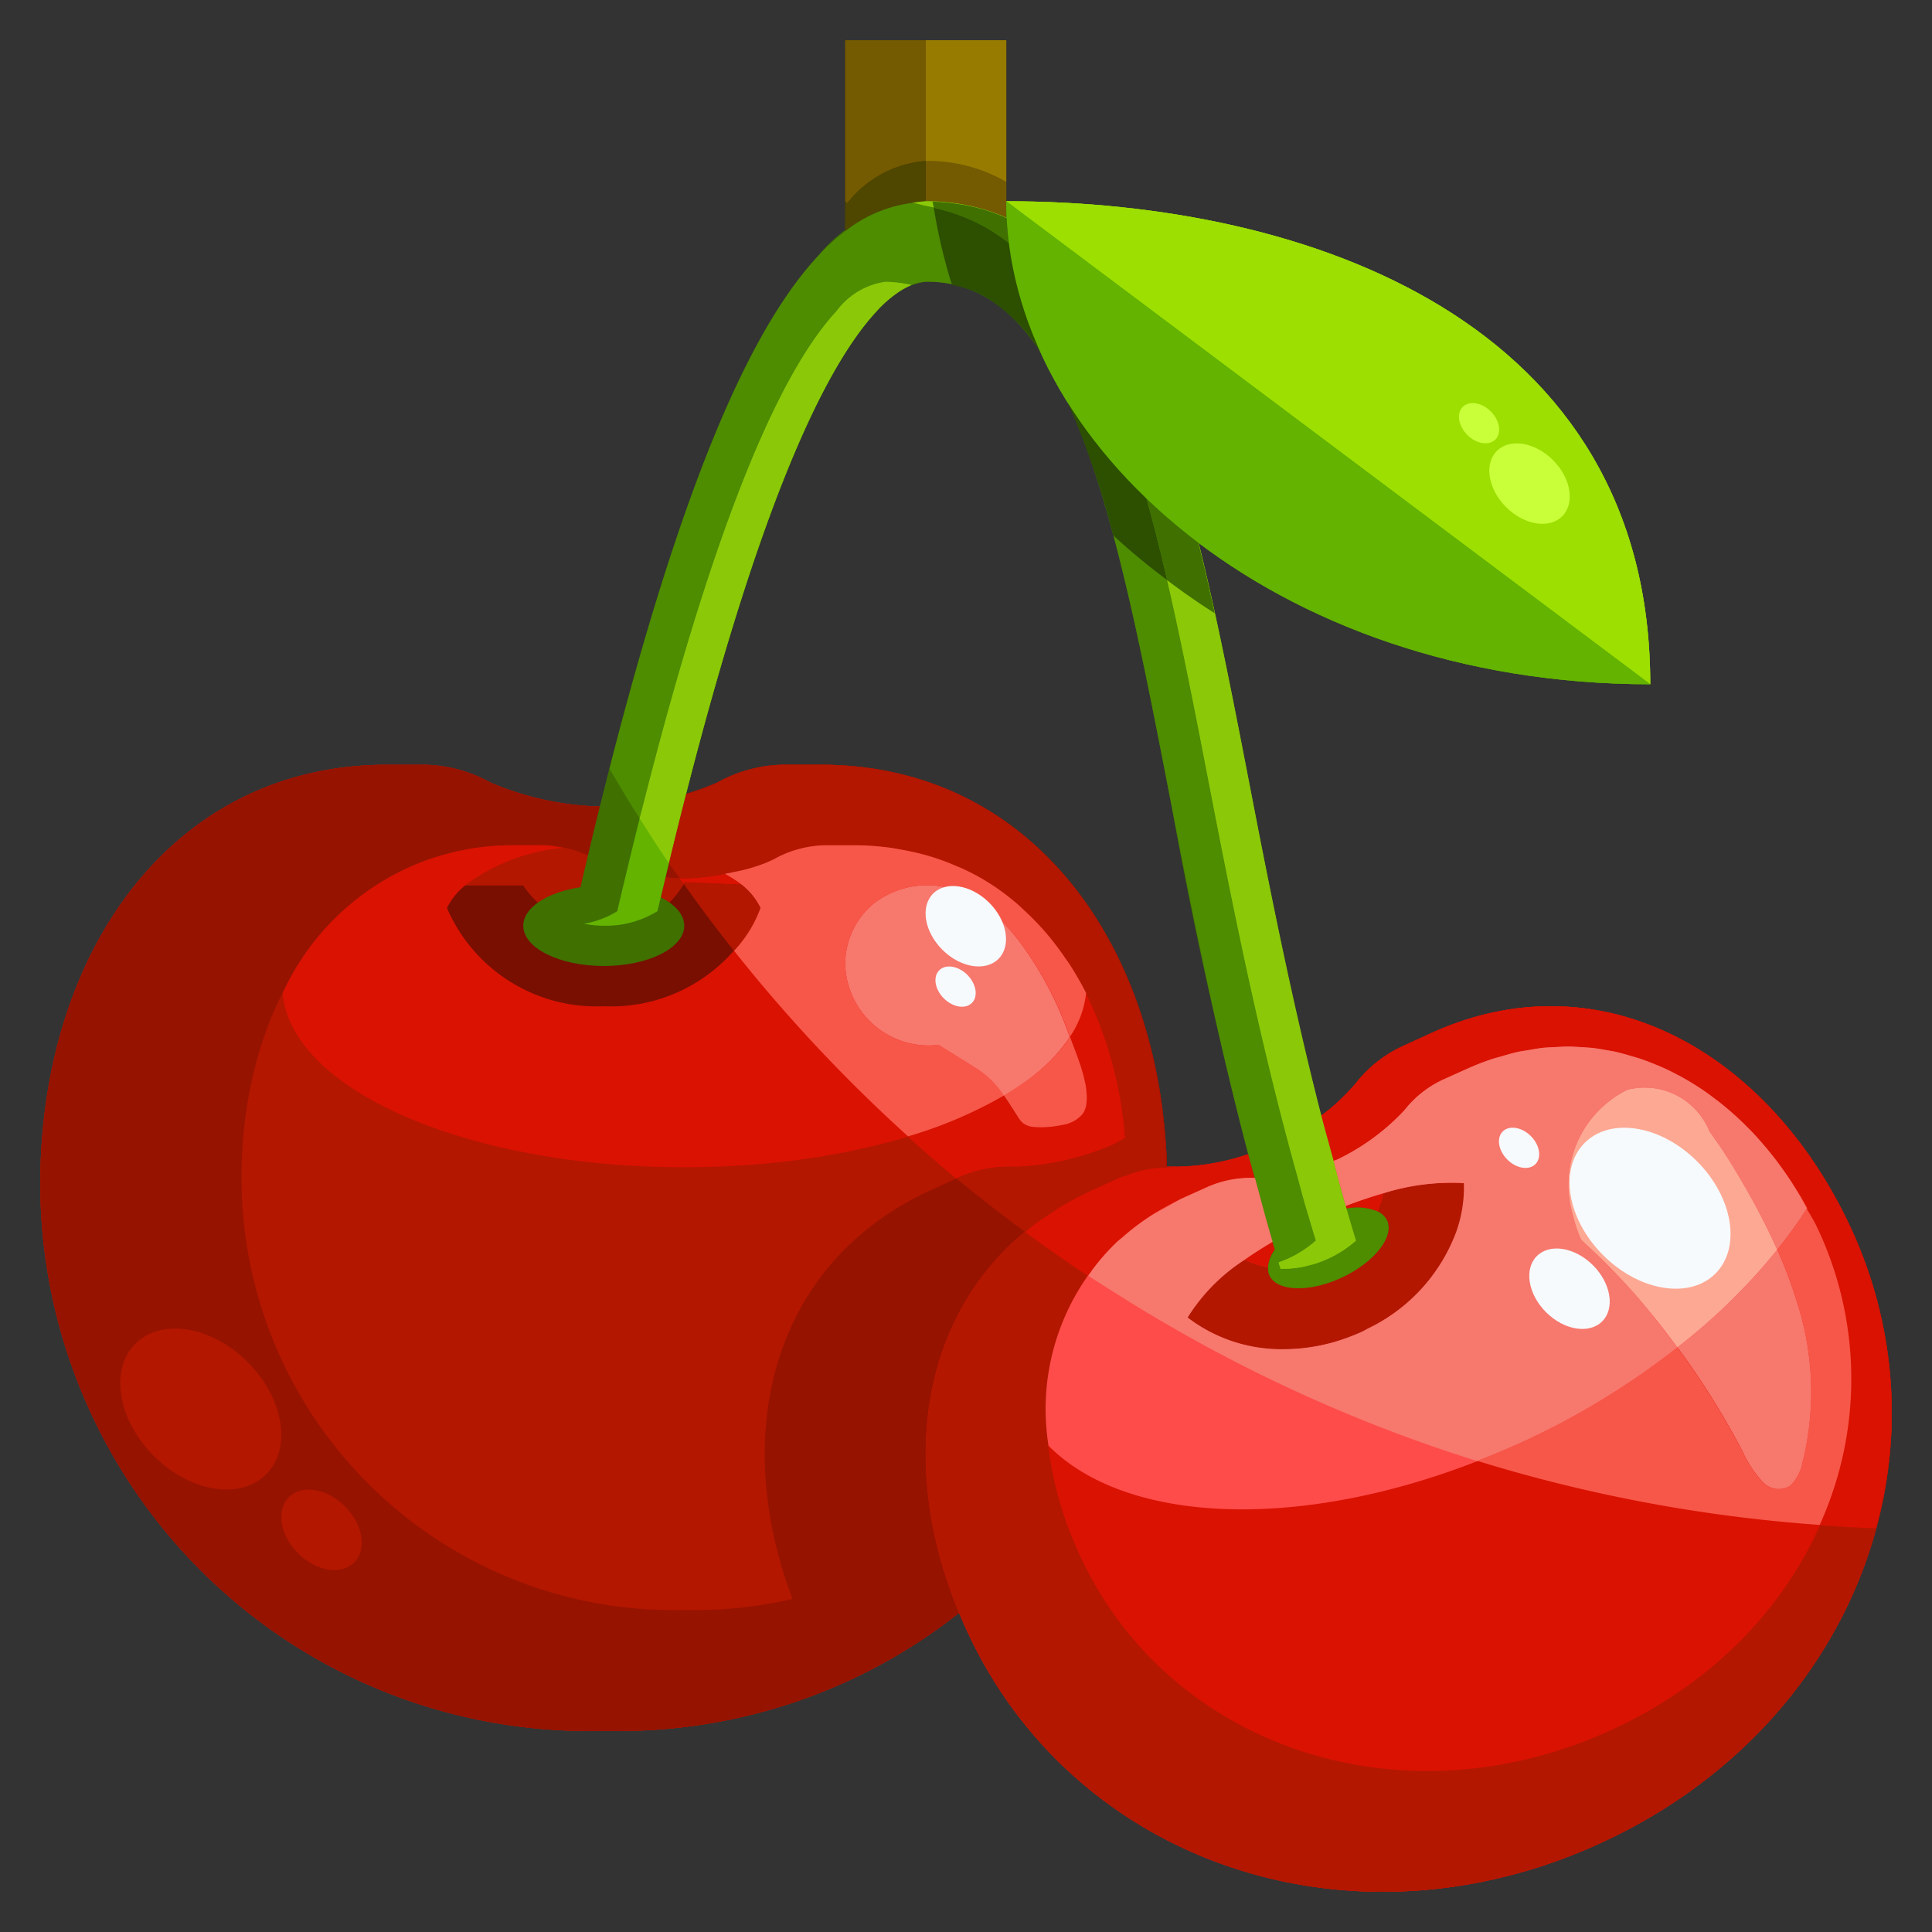 <svg height="512" viewBox="0 0 48 48" width="512" xmlns="http://www.w3.org/2000/svg"><rect x="0" y="0" width="48" height="48" fill="#333333" stroke="none"/><path d="m25 1v5.52a3.869 3.869 0 0 0 -2-.52 2.741 2.741 0 0 0 -1.95 1.05l-.05-.05v-6z" fill="#4f4600"/><path d="m12.18 19.44a7.418 7.418 0 0 0 2.82.6 7.509 7.509 0 0 0 2.83-.6 3.467 3.467 0 0 1 1.64-.44h.92c5.35 0 8.61 4.67 8.61 10.44a13.617 13.617 0 0 1 -14 13.56 13.617 13.617 0 0 1 -14-13.56c0-5.77 3.26-10.44 8.62-10.44h.92a3.5 3.5 0 0 1 1.64.44z" fill="#b31700"/><path d="m45.955 30.448c2.66 5.66.11 12.419-6.139 15.319s-13.109.49-15.759-5.18c-2.05-4.349-1.16-9.059 3.03-11l.72-.33a3.133 3.133 0 0 1 1.44-.27 6.026 6.026 0 0 0 4.419-2.05 3.167 3.167 0 0 1 1.13-.92l.72-.33c4.19-1.938 8.389.401 10.439 4.761z" fill="#da1202"/><path d="m25 5c7.53 0 16 3 16 12z" fill="#8bc808"/><path d="m25 5 16 12c-9.41 0-16-6-16-12z" fill="#589e00"/><path d="m25 1v5.52a3.869 3.869 0 0 0 -2-.52 2.741 2.741 0 0 0 -1.95 1.05l-.05-.05v-6z" fill="#4f4600"/><path d="m23 6a3.869 3.869 0 0 1 2 .52v-2a3.869 3.869 0 0 0 -2-.52z" fill="#4f4600"/><path d="m21.05 5.05-.05-.05v2l.05.05a2.741 2.741 0 0 1 1.95-1.05v-2a2.741 2.741 0 0 0 -1.95 1.05z" fill="#403700"/><path d="m23 4a3.869 3.869 0 0 1 2 .52v-3.52h-2z" fill="#745a00"/><path d="m12.18 19.44a7.418 7.418 0 0 0 2.82.6 7.509 7.509 0 0 0 2.83-.6 3.467 3.467 0 0 1 1.64-.44h.92c5.35 0 8.61 4.67 8.61 10.44a13.617 13.617 0 0 1 -14 13.56 13.617 13.617 0 0 1 -14-13.56c0-5.77 3.26-10.44 8.62-10.44h.92a3.5 3.5 0 0 1 1.64.44z" fill="#b31700"/><path d="m27.087 29.588.72-.33a3.04 3.04 0 0 1 1.178-.252c-.014-.457-.046-.905-.1-1.345a7.378 7.378 0 0 1 -1.209.767 6.716 6.716 0 0 1 -2.429.56 3.133 3.133 0 0 0 -1.44.27l-.72.33c-4.19 1.94-5.08 6.65-3.03 11a11.013 11.013 0 0 0 .7 1.257 13.758 13.758 0 0 0 3.067-1.8c-1.724-4.194-.753-8.598 3.263-10.457z" fill="#961300"/><path d="m20.39 19h-.92a3.467 3.467 0 0 0 -1.64.44 7.509 7.509 0 0 1 -2.83.6 7.418 7.418 0 0 1 -2.82-.6 3.5 3.5 0 0 0 -1.64-.44h-.92c-5.36 0-8.62 4.67-8.62 10.44a13.617 13.617 0 0 0 14 13.56 13.617 13.617 0 0 0 14-13.56c0-5.77-3.26-10.44-8.61-10.44zm-3.39 21a10.737 10.737 0 0 1 -11-10.735c0-4.565 2.561-8.265 6.773-8.265h.727a2.739 2.739 0 0 1 1.288.348 5.793 5.793 0 0 0 2.212.475 5.866 5.866 0 0 0 2.224-.475 2.711 2.711 0 0 1 1.288-.348h.723c4.204 0 6.765 3.7 6.765 8.265a10.737 10.737 0 0 1 -11 10.735z" fill="#961300"/><path d="m45.955 30.448c2.66 5.66.11 12.419-6.139 15.319s-13.109.49-15.759-5.18c-2.05-4.349-1.16-9.059 3.03-11l.72-.33a3.133 3.133 0 0 1 1.44-.27 6.026 6.026 0 0 0 4.419-2.05 3.167 3.167 0 0 1 1.13-.92l.72-.33c4.19-1.938 8.389.401 10.439 4.761z" fill="#da1202"/><path d="m21.235 21h-.723a2.711 2.711 0 0 0 -1.288.348 4.5 4.5 0 0 1 -1.215.366 3.244 3.244 0 0 1 .41.262l-1.411-.058a2.093 2.093 0 0 1 -2.008 1.082 2.224 2.224 0 0 1 -2-1h-1.445a4.783 4.783 0 0 1 2.43-.931 2.362 2.362 0 0 0 -.485-.069h-.723a6.281 6.281 0 0 0 -5.754 3.672c.198 2.405 4.583 4.328 9.977 4.328s9.78-1.924 9.981-4.329a6.276 6.276 0 0 0 -5.746-3.671z" fill="#da1202"/><path d="m13 22a2.224 2.224 0 0 0 2 1 2.093 2.093 0 0 0 2.008-1.082l1.411.058a3.244 3.244 0 0 0 -.41-.262 6.02 6.02 0 0 1 -1.009.109 5.793 5.793 0 0 1 -2.216-.475 2.989 2.989 0 0 0 -.8-.279 4.783 4.783 0 0 0 -2.43.931z" fill="#b31700"/><path d="m18.9 22.559a1.692 1.692 0 0 0 -.476-.583l-1.411-.058a2.093 2.093 0 0 1 -2.013 1.082 2.224 2.224 0 0 1 -2-1h-1.445a1.675 1.675 0 0 0 -.45.559 4.043 4.043 0 0 0 3.895 2.441 4.043 4.043 0 0 0 3.9-2.441z" fill="#780f00"/><path d="m45.955 30.448c-2.05-4.36-6.249-6.7-10.439-4.76l-.72.33a3.167 3.167 0 0 0 -1.13.92 6.026 6.026 0 0 1 -4.419 2.05 3.133 3.133 0 0 0 -1.44.27l-.72.33c-4.19 1.94-5.08 6.65-3.03 11 2.65 5.67 9.5 8.08 15.759 5.18s8.799-9.66 6.139-15.32zm-5.942 12.543c-5.216 2.373-10.924.4-13.132-4.238-1.708-3.559-.967-7.412 2.525-9l.6-.27a2.653 2.653 0 0 1 1.2-.221 5.676 5.676 0 0 0 2.024-.458 5.568 5.568 0 0 0 1.658-1.219 2.633 2.633 0 0 1 .942-.753l.6-.27c3.491-1.587 6.991.328 8.7 3.895 2.216 4.631.091 10.161-5.117 12.534z" fill="#b31700"/><path d="m36.43 26.563-.6.27a2.633 2.633 0 0 0 -.942.753 5.568 5.568 0 0 1 -1.658 1.219 5.676 5.676 0 0 1 -2.024.458 2.653 2.653 0 0 0 -1.2.221l-.6.27a5.737 5.737 0 0 0 -3.355 6.165c2.125 2.147 7.117 2.138 12.037-.218a16.378 16.378 0 0 0 6.812-5.685c-1.781-3.277-5.127-4.972-8.47-3.453z" fill="#fe4c4a"/><path d="m33.321 33.287a5.018 5.018 0 0 0 .531-.208c.052-.025.1-.053.146-.079l-.02.01c-.221.103-.44.19-.657.277z" fill="#780f00"/><path d="m33.011 31.264a2.216 2.216 0 0 0 1.359-1.614 11.321 11.321 0 0 0 -1.682.625 10.884 10.884 0 0 0 -1.772 1.025 2.356 2.356 0 0 0 2.095-.036z" fill="#b31700"/><path d="m36.173 30.633a3.282 3.282 0 0 0 .2-1.236 5.639 5.639 0 0 0 -2 .253 2.216 2.216 0 0 1 -1.359 1.614 2.356 2.356 0 0 1 -2.1.039 4.586 4.586 0 0 0 -1.411 1.43 3.829 3.829 0 0 0 2.391.787 4.564 4.564 0 0 0 1.425-.233c.217-.086.436-.174.657-.277l.024-.01a4.35 4.35 0 0 0 2.173-2.367z" fill="#961300"/><path d="m33.434 29.965c-1.015-3.45-1.73-7.039-2.354-10.269-1.314-6.8-2.352-12.169-5.574-14.039a4.891 4.891 0 0 0 -2.506-.657 3.684 3.684 0 0 0 -2.684 1.37c-1.976 2.131-3.807 6.9-5.713 14.9q-.187.788-.376 1.618a2.729 2.729 0 0 0 .773.112 2.444 2.444 0 0 0 1.335-.362c.067-.288.134-.564.2-.844 1.789-7.5 3.552-12.236 5.247-14.065a1.835 1.835 0 0 1 1.218-.729 2.874 2.874 0 0 1 1.5.385c2.439 1.415 3.448 6.64 4.618 12.691a110.216 110.216 0 0 0 2.5 10.776c.067.223.131.447.2.669a2.613 2.613 0 0 0 1.2-.257 2.758 2.758 0 0 0 .68-.443c-.098-.284-.179-.57-.264-.856z" fill="#3f7000"/><ellipse cx="15" cy="23" fill="#3f7000" rx="2" ry="1"/><ellipse cx="33" cy="31" fill="#3f7000" rx="1.612" ry=".807" transform="matrix(.906 -.423 .423 .906 -10.023 16.891)"/><path d="m20.783 7.729c-1.7 1.829-3.458 6.562-5.247 14.065-.067.28-.134.556-.2.844a2.34 2.34 0 0 1 -.828.313 2.664 2.664 0 0 0 .492.049 2.444 2.444 0 0 0 1.335-.362c.067-.288.134-.564.2-.844 1.789-7.5 3.552-12.236 5.247-14.065a2.448 2.448 0 0 1 .869-.651 3.163 3.163 0 0 0 -.651-.078 1.835 1.835 0 0 0 -1.217.729z" fill="#63b300"/><path d="m33.434 29.965c-1.015-3.45-1.73-7.039-2.354-10.269-1.314-6.8-2.352-12.169-5.574-14.039a4.891 4.891 0 0 0 -2.506-.657 2.866 2.866 0 0 0 -.332.041 4.77 4.77 0 0 1 1.838.616c3.222 1.87 4.26 7.24 5.574 14.039.624 3.23 1.339 6.819 2.354 10.269.085.286.168.572.257.856a2.758 2.758 0 0 1 -.68.443c-.085.039-.165.068-.246.1.016.053.031.107.048.16a2.613 2.613 0 0 0 1.2-.257 2.758 2.758 0 0 0 .68-.443c-.093-.287-.174-.573-.259-.859z" fill="#63b300"/><path d="m44.666 32.415a14.263 14.263 0 0 0 -1.643-3.487c-.174-.284-.36-.556-.551-.82a1.738 1.738 0 0 0 -2.036-1.036 2.629 2.629 0 0 0 -1.375 3.054c.007.036.02.068.028.1a3.06 3.06 0 0 0 .191.566c.037.038.074.075.112.11.362.33.713.685 1.052 1.055a19.209 19.209 0 0 1 2.843 4.086 2.846 2.846 0 0 0 .488.751.541.541 0 0 0 .7.118 1.081 1.081 0 0 0 .3-.547 7.25 7.25 0 0 0 -.109-3.95z" fill="#fe4c4a"/><path d="m44.154 31.049a18.009 18.009 0 0 0 -1.131-2.121c-.174-.284-.36-.556-.551-.82a1.738 1.738 0 0 0 -2.036-1.036 2.628 2.628 0 0 0 -1.375 3.054c.007.036.02.068.028.1a3.06 3.06 0 0 0 .191.566c.037.038.074.075.111.11.363.33.714.685 1.053 1.055a18.375 18.375 0 0 1 1.231 1.515 14.937 14.937 0 0 0 2.479-2.423z" fill="#f7786d"/><path d="m26.564 25.709a8.724 8.724 0 0 0 -1.188-2.248c-.118-.16-.245-.313-.378-.461a3.192 3.192 0 0 0 -.967-.766c-.052-.025-.105-.049-.159-.07a2.159 2.159 0 0 0 -2.226.336 1.956 1.956 0 0 0 -.646 1.447v.041a2.08 2.08 0 0 0 2.124 1.986c.064 0 .124-.013.187-.018.339.211.679.419 1.015.635a3.6 3.6 0 0 1 .967 1.176.571.571 0 0 0 .129.151.521.521 0 0 0 .278.082 2.471 2.471 0 0 0 .7-.054.8.8 0 0 0 .5-.274c.315-.463-.173-1.505-.336-1.963z" fill="#fe4c4a"/><path d="m26.582 25.755a4.857 4.857 0 0 1 -1.642 1.468c.119.174.231.357.357.544a.571.571 0 0 0 .129.151.521.521 0 0 0 .274.082 2.471 2.471 0 0 0 .7-.054.8.8 0 0 0 .5-.274c.306-.449-.143-1.44-.318-1.917z" fill="#da1202"/><ellipse cx="5" cy="35" fill="#b31700" rx="1.65" ry="2.297" transform="matrix(.707 -.707 .707 .707 -23.292 13.797)"/><ellipse cx="8" cy="38" fill="#b31700" rx=".825" ry="1.148" transform="matrix(.707 -.707 .707 .707 -24.534 16.798)"/><path d="m25 5c7.53 0 16 3 16 12z" fill="#8bc808"/><path d="m25 5 16 12c-9.41 0-16-6-16-12z" fill="#589e00"/><path d="m23 4v-3h-2v4l.05.05a2.741 2.741 0 0 1 1.95-1.05z" fill="#745a00"/><path d="m23 5a4.972 4.972 0 0 1 2 .406v-.886a3.869 3.869 0 0 0 -2-.52z" fill="#745a00"/><path d="m22.668 5.041a2.866 2.866 0 0 1 .332-.041v-1a2.741 2.741 0 0 0 -1.95 1.05l-.05-.05v.746a3.346 3.346 0 0 1 1.668-.7z" fill="#4f4600"/><path d="m25 4.52v-3.52h-2v3a3.869 3.869 0 0 1 2 .52z" fill="#977b00"/><path d="m18.419 21.976-1.411-.058c0 .01-.013.03-.019.044q.6.849 1.249 1.664a3.066 3.066 0 0 0 .657-1.067 1.692 1.692 0 0 0 -.476-.583z" fill="#b31700"/><g fill="#da1202"><path d="m27.954 28.271a9.832 9.832 0 0 0 -.973-3.6 2.38 2.38 0 0 1 -.4 1.084c.059.161.148.382.23.62l.014.04c.024.07.045.14.065.212.007.023.015.046.021.069.018.069.032.136.046.2.005.025.012.05.016.075a1.787 1.787 0 0 1 .019.188c0 .025.006.051.006.075a.948.948 0 0 1 -.016.172.607.607 0 0 1 -.007.063.56.56 0 0 1 -.084.2.8.8 0 0 1 -.5.274 2.471 2.471 0 0 1 -.7.054.521.521 0 0 1 -.271-.077.571.571 0 0 1 -.129-.151c-.126-.187-.237-.369-.356-.542a10.938 10.938 0 0 1 -2.379 1.014c.394.354.794.7 1.2 1.041l.044-.02a3.133 3.133 0 0 1 1.44-.27 6.716 6.716 0 0 0 2.429-.56c.09-.043.192-.108.285-.161z"/><path d="m18.009 21.714c-.182.034-.36.061-.53.079a4.513 4.513 0 0 1 -.476.03c-.033 0-.079-.006-.115-.007.034.049.069.1.1.146.006-.014.016-.034.019-.044l1.411.058a3.244 3.244 0 0 0 -.41-.262z"/><path d="m31.009 28.672a5.888 5.888 0 0 1 -1.762.316c-.088 0-.175.015-.262.018a3.589 3.589 0 0 0 -.574.064 2.8 2.8 0 0 0 -.411.13c-.064.023-.129.033-.191.061l-.72.33a8.028 8.028 0 0 0 -.732.387c-.081.049-.154.1-.232.156-.145.094-.291.187-.425.289-.079.06-.15.126-.226.189l-.03.027.031-.027q.762.563 1.554 1.086c.02-.028.041-.055.061-.082.034-.047.067-.093.1-.138a5.47 5.47 0 0 1 .56-.624c.013-.011.027-.021.039-.032.032-.03.068-.056.1-.085a5.513 5.513 0 0 1 .532-.415c.061-.043.123-.084.186-.125.118-.075.239-.146.365-.215.141-.077.281-.156.433-.225l.6-.27a2.654 2.654 0 0 1 1.167-.219c-.053-.201-.111-.398-.163-.596z"/><path d="m45.955 30.448c-2.05-4.36-6.249-6.7-10.439-4.76l-.72.33a3.167 3.167 0 0 0 -1.13.92 4.583 4.583 0 0 1 -.844.774c.1.378.2.754.307 1.131.031-.013.073-.025.1-.038a5.568 5.568 0 0 0 1.658-1.219 2.633 2.633 0 0 1 .942-.753l.6-.27a6.528 6.528 0 0 1 .641-.251c.074-.025.149-.041.223-.063.138-.04.276-.083.414-.113.092-.02.183-.03.274-.046.12-.02.239-.043.357-.056.1-.01.2-.012.3-.017s.213-.014.318-.014.218.01.327.016.19.01.284.02c.116.013.23.034.344.054.084.015.169.028.253.047.122.027.241.061.36.1.074.021.147.041.219.065.127.042.252.091.376.142.062.025.124.049.186.077.131.059.259.123.386.191.052.028.1.054.154.083.134.076.265.157.395.243.041.027.082.054.123.083q.2.141.4.3l.093.076q.206.169.4.356l.066.064c.136.132.267.27.395.414l.045.051c.132.151.26.309.383.472l.026.035c.127.17.25.346.367.529l.01.017a9.5 9.5 0 0 1 .577 1.026 8.775 8.775 0 0 1 .081 7.429c.465.034.931.061 1.4.078a10.872 10.872 0 0 0 -.651-7.523z"/><path d="m33.453 30.026a1.353 1.353 0 0 1 .777.072 1.8 1.8 0 0 0 .14-.448c-.3.085-.616.193-.936.315z"/><path d="m30.916 31.3a2.086 2.086 0 0 0 .588.189.83.83 0 0 1 .167-.444c-.019-.065-.039-.13-.059-.2-.245.155-.483.305-.696.455z"/></g><path d="m28.885 27.661c-.6-4.919-3.709-8.661-8.5-8.661h-.92a3.467 3.467 0 0 0 -1.64.44 4.206 4.206 0 0 1 -.783.292c-.142.554-.284 1.123-.426 1.713.086.125.177.247.264.371.036 0 .082.007.115.007.138 0 .3-.012.476-.03s.35-.046.53-.079c.091-.016.181-.036.27-.055.141-.032.28-.065.41-.1.038-.011.071-.024.108-.036a2.808 2.808 0 0 0 .427-.171 2.711 2.711 0 0 1 1.296-.352h.723a6.757 6.757 0 0 1 .877.061c.088.012.173.03.26.045.2.034.389.075.576.126.091.024.181.051.269.079.188.061.37.131.547.208.071.031.143.058.212.092a5.86 5.86 0 0 1 .7.394l.009.006a6.187 6.187 0 0 1 .625.482c.056.049.109.1.164.153.145.136.285.277.418.426.055.061.109.123.161.186q.2.244.385.51c.036.052.074.1.109.156a7.911 7.911 0 0 1 .433.747 9.832 9.832 0 0 1 .973 3.6c-.093.053-.2.118-.278.157a6.716 6.716 0 0 1 -2.429.56 3.133 3.133 0 0 0 -1.44.27l-.044.02c.556.461 1.128.9 1.709 1.331.076-.063.147-.129.226-.189.134-.1.28-.2.425-.289.078-.051.151-.107.232-.156a8.028 8.028 0 0 1 .732-.387l.72-.33c.062-.028.127-.038.191-.061a2.8 2.8 0 0 1 .412-.129 3.086 3.086 0 0 1 .574-.064c-.014-.457-.046-.905-.1-1.344z" fill="#b31700"/><path d="m34.37 29.65a1.8 1.8 0 0 1 -.14.448.476.476 0 0 1 .231.22c.188.4-.314 1.037-1.12 1.413s-1.613.355-1.8-.049a.435.435 0 0 1 -.035-.19 2.086 2.086 0 0 1 -.588-.189 4.586 4.586 0 0 0 -1.411 1.43 3.829 3.829 0 0 0 2.391.787 4.564 4.564 0 0 0 1.425-.233c.217-.086.436-.174.657-.277l.02-.01a4.35 4.35 0 0 0 2.175-2.367 3.282 3.282 0 0 0 .2-1.236 5.639 5.639 0 0 0 -2.005.253z" fill="#b31700"/><path d="m34.461 30.318a.476.476 0 0 0 -.231-.22 1.353 1.353 0 0 0 -.777-.072c.078.266.155.531.238.8a2.823 2.823 0 0 1 -.28.216.269.269 0 0 0 -.027.02 3.034 3.034 0 0 1 -.373.207 2.847 2.847 0 0 1 -.346.134c-.061.02-.117.032-.176.046s-.094.026-.139.034a2.186 2.186 0 0 1 -.232.032c-.017 0-.034 0-.051.006a2.429 2.429 0 0 1 -.254.005c-.017-.053-.032-.107-.048-.16.081-.029.161-.058.246-.1a2.758 2.758 0 0 0 .68-.443c-.049-.157-.1-.315-.142-.473l-.005-.018c-.036-.122-.074-.243-.11-.365-.081-.275-.148-.555-.226-.832s-.159-.578-.236-.868c-.772-2.916-1.372-5.867-1.892-8.567-.507-2.622-.974-5.028-1.54-7.107-.758-2.783-1.7-4.965-3.154-6.274-.126-.113-.253-.224-.386-.324a5.281 5.281 0 0 0 -.494-.334 4.73 4.73 0 0 0 -1.506-.545c-.112-.022-.217-.061-.332-.075a3.346 3.346 0 0 0 -1.668.705 5.43 5.43 0 0 0 -.684.624c-1.789 1.93-3.459 6.03-5.173 12.73.176.3.353.6.537.9.07.112.143.222.214.333.032-.127.064-.249.1-.375 1.629-6.44 3.237-10.558 4.789-12.229a1.835 1.835 0 0 1 1.217-.729 3.163 3.163 0 0 1 .652.078.973.973 0 0 1 .348-.078 2.874 2.874 0 0 1 1.5.385c2.439 1.415 3.448 6.64 4.618 12.691.523 2.7 1.118 5.657 1.893 8.6.052.2.11.395.164.593.144.53.281 1.061.439 1.587.02.066.04.131.059.2a.83.83 0 0 0 -.167.444.435.435 0 0 0 .035.19c.189.4.995.426 1.8.049s1.308-1.017 1.12-1.421z" fill="#4e8c00"/><path d="m20.783 7.729c-1.552 1.674-3.16 5.789-4.793 12.226-.032.126-.064.248-.1.375.237.375.477.749.727 1.115.142-.59.284-1.159.426-1.713 1.613-6.309 3.2-10.348 4.736-12a3.338 3.338 0 0 1 .42-.384l.066-.049a1.7 1.7 0 0 1 .383-.218 3.163 3.163 0 0 0 -.648-.081 1.835 1.835 0 0 0 -1.217.729z" fill="#8bc808"/><path d="m33.434 29.965c-.109-.371-.2-.748-.3-1.122s-.21-.753-.307-1.131c-.7-2.733-1.253-5.484-1.742-8.016-.413-2.137-.8-4.133-1.234-5.924-.1-.4-.2-.793-.3-1.175-.027-.1-.055-.2-.083-.3-.081-.285-.163-.564-.248-.836-.032-.105-.066-.209-.1-.312q-.135-.412-.278-.8c-.028-.077-.056-.156-.085-.231a14.046 14.046 0 0 0 -.857-1.852c-.019-.034-.039-.065-.059-.1q-.2-.357-.428-.677c-.036-.052-.073-.1-.11-.152-.143-.2-.293-.381-.448-.555-.036-.04-.071-.082-.108-.121a5.859 5.859 0 0 0 -.6-.561c-.053-.043-.109-.082-.163-.123a5.163 5.163 0 0 0 -.473-.32c-.055-.032-.114-.055-.17-.084-.111-.059-.221-.117-.336-.167a4.972 4.972 0 0 0 -2.005-.406 2.866 2.866 0 0 0 -.332.041c.115.014.22.053.332.075a4.73 4.73 0 0 1 1.506.541 5.281 5.281 0 0 1 .494.334c.133.1.26.211.386.324 1.455 1.309 2.4 3.491 3.154 6.274.566 2.079 1.033 4.485 1.54 7.107.522 2.7 1.12 5.655 1.892 8.569q.115.435.236.868c.078.277.145.557.226.832.036.122.074.243.11.365l.005.018c.047.158.093.316.142.473a2.758 2.758 0 0 1 -.68.443c-.085.039-.165.068-.246.1.016.053.031.107.048.16a2.429 2.429 0 0 0 .254-.005l.051-.006c.075-.007.152-.017.232-.032.045-.008.093-.022.139-.034s.115-.026.176-.046a3.022 3.022 0 0 0 .346-.134 2.962 2.962 0 0 0 .373-.207.269.269 0 0 1 .027-.02 2.944 2.944 0 0 0 .28-.216c-.083-.264-.16-.529-.238-.8z" fill="#8bc808"/><path d="m41.676 33.475a14.956 14.956 0 0 0 2.477-2.425c-.162-.367-.34-.724-.527-1.072l-.013-.025c-.188-.349-.386-.691-.591-1.024-.174-.284-.36-.556-.551-.82a1.738 1.738 0 0 0 -2.036-1.036 2.628 2.628 0 0 0 -1.375 3.054c.007.036.02.068.028.1a3.06 3.06 0 0 0 .191.566c.037.038.074.075.111.11.363.33.714.685 1.053 1.055.224.244.44.5.651.761.2.244.391.5.58.754z" fill="#fda893"/><path d="m40.444 31.96c-.339-.37-.69-.725-1.053-1.055-.037-.035-.074-.072-.111-.11a3.06 3.06 0 0 1 -.191-.566c-.008-.035-.021-.067-.028-.1a2.628 2.628 0 0 1 1.375-3.054 1.738 1.738 0 0 1 2.036 1.036c.191.264.377.536.551.82.2.333.4.676.591 1.024l.013.025q.283.521.527 1.072a10.926 10.926 0 0 0 .743-1.033q-.164-.3-.345-.584l-.01-.017c-.117-.183-.24-.359-.367-.529l-.026-.035q-.184-.245-.383-.472l-.045-.051q-.19-.216-.395-.414l-.066-.064q-.195-.186-.4-.356l-.093-.076q-.2-.157-.4-.3c-.041-.029-.082-.056-.123-.083-.13-.086-.261-.167-.395-.243-.051-.029-.1-.056-.154-.083-.127-.068-.256-.132-.386-.191-.062-.027-.124-.052-.186-.077-.124-.051-.249-.1-.376-.142-.072-.024-.145-.044-.219-.065-.119-.035-.239-.069-.36-.1-.084-.019-.169-.032-.253-.047-.114-.02-.228-.041-.344-.054-.094-.01-.189-.014-.284-.02s-.216-.016-.326-.016-.212.008-.318.014-.2.007-.3.017c-.118.013-.237.036-.357.056-.091.016-.182.026-.274.046-.138.03-.276.073-.414.113-.074.022-.149.038-.223.063a6.528 6.528 0 0 0 -.641.251l-.6.27a2.633 2.633 0 0 0 -.942.753 5.568 5.568 0 0 1 -1.658 1.219c-.028.013-.07.025-.1.038.1.374.2.751.3 1.122.32-.122.635-.23.936-.315a5.639 5.639 0 0 1 2-.253 3.282 3.282 0 0 1 -.2 1.236 4.35 4.35 0 0 1 -2.17 2.37c-.051.026-.094.054-.146.079a5.018 5.018 0 0 1 -.531.208 4.564 4.564 0 0 1 -1.425.233 3.829 3.829 0 0 1 -2.391-.787 4.586 4.586 0 0 1 1.411-1.43c.213-.153.451-.3.7-.451-.158-.526-.295-1.057-.439-1.587a2.654 2.654 0 0 0 -1.167.219l-.6.27c-.156.071-.289.16-.434.239-.121.067-.25.128-.364.2-.063.041-.125.083-.186.125a5.577 5.577 0 0 0 -.533.421c-.032.028-.069.051-.1.079-.012.011-.026.021-.039.032a5.48 5.48 0 0 0 -.56.624c-.035.045-.068.091-.1.138-.02.027-.035.058-.054.086.193.128.391.251.587.376.323.2.646.409.976.6a37.773 37.773 0 0 0 8.095 3.626c.461-.18.923-.374 1.385-.595a19.339 19.339 0 0 0 3.587-2.226q-.284-.386-.58-.754c-.209-.264-.424-.525-.648-.765z" fill="#f7786d"/><path d="m44.666 32.415a10.874 10.874 0 0 0 -.512-1.366c-.167.211-.344.419-.532.626a15.694 15.694 0 0 1 -1.945 1.8 19.814 19.814 0 0 1 1.612 2.571 2.846 2.846 0 0 0 .488.751.541.541 0 0 0 .7.118 1.081 1.081 0 0 0 .3-.547 7.25 7.25 0 0 0 -.111-3.953z" fill="#f7786d"/><path d="m25.376 23.461c-.118-.16-.245-.313-.378-.461a3.192 3.192 0 0 0 -.967-.766c-.052-.025-.105-.049-.159-.07a2.159 2.159 0 0 0 -2.226.336 1.956 1.956 0 0 0 -.646 1.447v.041a2.08 2.08 0 0 0 2.124 1.986c.064 0 .124-.013.187-.018.339.211.679.419 1.015.635a2.156 2.156 0 0 1 .61.632q.273-.162.513-.334h.007a5.471 5.471 0 0 0 .444-.354 3.815 3.815 0 0 0 .674-.771l-.018-.046a8.724 8.724 0 0 0 -1.18-2.257z" fill="#f7786d"/><g fill="#f75749"><path d="m44.552 29.432c.122.189.226.4.336.6l.009-.013q-.164-.304-.345-.587z"/><path d="m45.129 30.458c-.072-.151-.161-.285-.241-.429a11.02 11.02 0 0 1 -.734 1.02 10.874 10.874 0 0 1 .512 1.366 7.25 7.25 0 0 1 .106 3.953 1.081 1.081 0 0 1 -.3.547.541.541 0 0 1 -.7-.118 2.846 2.846 0 0 1 -.488-.751 19.814 19.814 0 0 0 -1.612-2.571 19.339 19.339 0 0 1 -3.584 2.225c-.462.221-.924.415-1.385.595a37.913 37.913 0 0 0 8.507 1.591 8.775 8.775 0 0 0 -.081-7.428z"/><path d="m27.789 30.819c.031-.028.068-.051.1-.079a5.577 5.577 0 0 1 .533-.421 5.513 5.513 0 0 0 -.532.415c-.033.029-.069.055-.101.085z"/><path d="m27.034 31.7c.019-.028.034-.059.054-.086-.02.027-.041.054-.061.082z"/><path d="m28.608 30.194c.114-.073.243-.134.364-.2.145-.079.278-.168.434-.239-.152.069-.292.148-.433.225-.126.068-.247.139-.365.214z"/><path d="m24.33 26.591c-.336-.216-.676-.424-1.015-.635-.063 0-.123.018-.187.018a2.08 2.08 0 0 1 -2.128-1.986c0-.014 0-.027 0-.041a1.956 1.956 0 0 1 .646-1.447 2.159 2.159 0 0 1 2.226-.336c.054.021.107.045.159.07a3.192 3.192 0 0 1 .969.766c.133.148.26.3.378.461a8.724 8.724 0 0 1 1.188 2.248l.018.046a2.38 2.38 0 0 0 .4-1.084 7.911 7.911 0 0 0 -.433-.747c-.035-.054-.073-.1-.109-.156q-.183-.265-.385-.51c-.052-.063-.106-.125-.161-.186-.133-.149-.273-.291-.418-.426-.055-.051-.108-.1-.164-.153a6.187 6.187 0 0 0 -.625-.482l-.009-.006a5.86 5.86 0 0 0 -.7-.394c-.069-.034-.141-.061-.212-.092-.177-.077-.359-.147-.547-.208-.088-.028-.178-.055-.269-.079-.187-.051-.38-.092-.576-.126-.087-.015-.172-.033-.26-.045a6.757 6.757 0 0 0 -.881-.061h-.723a2.711 2.711 0 0 0 -1.288.348 2.808 2.808 0 0 1 -.427.171c-.037.012-.07.025-.108.036-.13.039-.269.073-.41.1-.091.02-.177.038-.27.055a3.244 3.244 0 0 1 .41.262 1.692 1.692 0 0 1 .476.583 3.066 3.066 0 0 1 -.657 1.067 38.173 38.173 0 0 0 4.323 4.611 10.938 10.938 0 0 0 2.379-1.014 2.156 2.156 0 0 0 -.61-.628z"/><path d="m26.974 26.974c0-.025-.011-.05-.016-.075-.014-.067-.028-.134-.046-.2-.006-.023-.014-.046-.021-.069-.02-.071-.041-.143-.065-.212l-.014-.04c-.082-.238-.171-.459-.23-.62a3.815 3.815 0 0 1 -.674.771 5.65 5.65 0 0 1 -.444.354h-.007q-.24.173-.513.334c.119.173.23.355.356.542a.571.571 0 0 0 .129.151.521.521 0 0 0 .271.09 2.471 2.471 0 0 0 .7-.054.8.8 0 0 0 .5-.274.56.56 0 0 0 .084-.2.607.607 0 0 0 .007-.063.948.948 0 0 0 .009-.172c0-.024 0-.05-.006-.075a1.787 1.787 0 0 0 -.02-.188z"/></g><path d="m26.5 9.934a21.138 21.138 0 0 1 1.157 3.366 16.34 16.34 0 0 0 1.343 1.112q-.251-1.086-.526-2.075a12.582 12.582 0 0 1 -1.974-2.403z" fill="#2c4f00"/><path d="m30.181 15.235-.001-.001z" fill="#3f7000"/><path d="m30.18 15.234q-.2-.915-.412-1.769a14.126 14.126 0 0 1 -1.3-1.128q.276.987.526 2.075c.382.288.774.565 1.186.823z" fill="#3f7000"/><path d="m24.108 5.125.038.007z" fill="#3f7000"/><path d="m23.2 5.161a13.427 13.427 0 0 0 .452 1.917 2.714 2.714 0 0 1 .847.307 4.348 4.348 0 0 1 1.414 1.462 9.324 9.324 0 0 1 -.818-2.791 5.284 5.284 0 0 0 -.588-.4 4.718 4.718 0 0 0 -1.307-.495z" fill="#2c4f00"/><path d="m24.146 5.132-.038-.007a5.219 5.219 0 0 0 -.938-.115c.008.051.02.1.029.151a4.718 4.718 0 0 1 1.307.5 5.284 5.284 0 0 1 .588.4c-.027-.211-.055-.423-.065-.636a4.724 4.724 0 0 0 -.883-.293z" fill="#3f7000"/><path d="m25 5c7.53 0 16 3 16 12z" fill="#9cdf00"/><path d="m25 5 16 12c-9.41 0-16-6-16-12z" fill="#63b300"/><ellipse cx="38" cy="12" fill="#c9ff39" rx=".825" ry="1.148" transform="matrix(.707 -.707 .707 .707 2.651 30.397)"/><ellipse cx="36.746" cy="10.5" fill="#c9ff39" rx=".413" ry=".574" transform="matrix(.707 -.707 .707 .707 3.344 29.07)"/><ellipse cx="41" cy="30" fill="#f6fafd" rx="1.65" ry="2.297" transform="matrix(.707 -.707 .707 .707 -9.202 37.795)"/><ellipse cx="39" cy="32" fill="#f6fafd" rx=".825" ry="1.148" transform="matrix(.707 -.707 .707 .707 -11.203 36.967)"/><ellipse cx="37.746" cy="28.5" fill="#f6fafd" rx=".413" ry=".574" transform="matrix(.707 -.707 .707 .707 -9.095 35.054)"/><ellipse cx="24" cy="23" fill="#f6fafd" rx=".825" ry="1.148" transform="matrix(.707 -.707 .707 .707 -9.234 23.719)"/><ellipse cx="23.746" cy="24.5" fill="#f6fafd" rx=".413" ry=".574" transform="matrix(.707 -.707 .707 .707 -10.369 23.979)"/></svg>